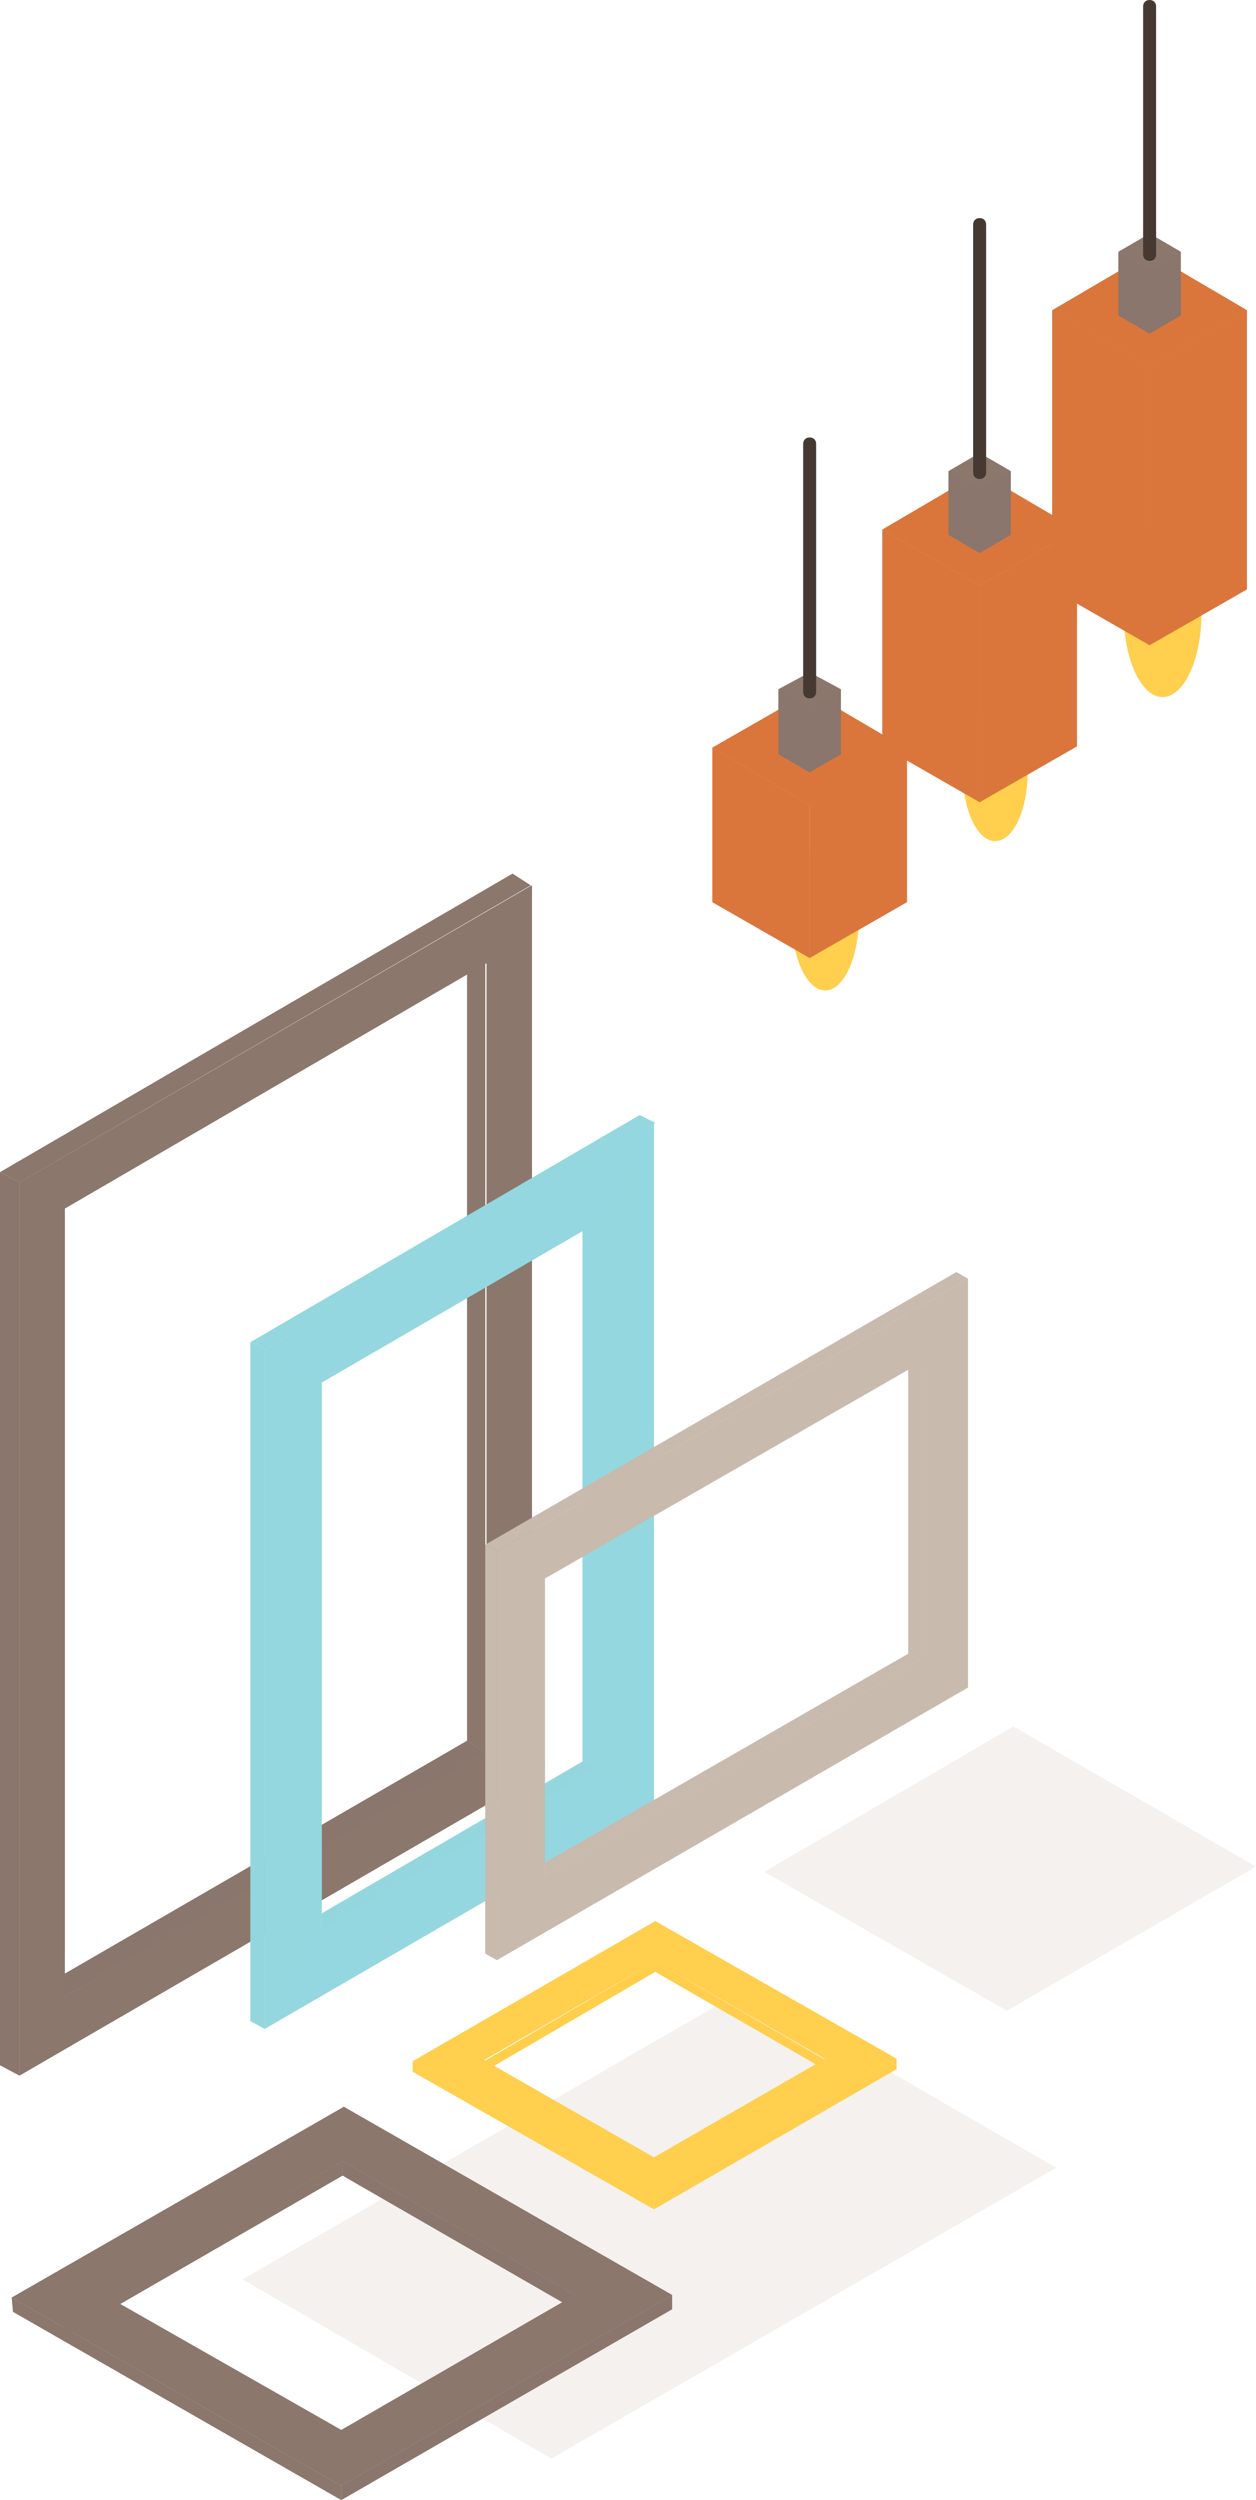 <?xml version="1.0" encoding="utf-8"?>
<!-- Generator: Adobe Illustrator 19.0.0, SVG Export Plug-In . SVG Version: 6.00 Build 0)  -->
<svg version="1.1" id="Layer_1" xmlns="http://www.w3.org/2000/svg" xmlns:xlink="http://www.w3.org/1999/xlink" x="0px" y="0px"
	 viewBox="0 0 96.8 192.6" style="enable-background:new 0 0 96.8 192.6;" xml:space="preserve">
<style type="text/css">
	.st0{opacity:0.2;fill:#C8BAAD;}
	.st1{fill:#8B776C;}
	.st2{opacity:0.8;fill:#8B776C;}
	.st3{opacity:0.5;fill:#8B776C;}
	.st4{opacity:0.3;fill:#8B776C;}
	.st5{fill:#94D7DF;}
	.st6{opacity:0.8;fill:#94D7DF;}
	.st7{opacity:0.5;fill:#94D7DF;}
	.st8{opacity:0.3;fill:#94D7DF;}
	.st9{fill:#C8BAAD;}
	.st10{opacity:0.8;fill:#C8BAAD;}
	.st11{opacity:0.5;fill:#C8BAAD;}
	.st12{opacity:0.3;fill:#C8BAAD;}
	.st13{fill:#FFCF4D;}
	.st14{opacity:0.8;fill:#FFCF4D;}
	.st15{opacity:0.5;fill:#FFCF4D;}
	.st16{opacity:0.3;fill:#FFCF4D;}
	.st17{fill:#DA763C;}
	.st18{opacity:0.5;fill:#DA763C;}
	.st19{fill:#453932;}
</style>
<g>
	<polygon class="st0" points="18.7,175.6 42.5,189.4 81.4,167 57.5,153.2 	"/>
	<polygon class="st0" points="58.9,144.2 77.6,154.9 96.8,143.8 78.1,133 	"/>
	<g>
		<g>
			<polygon class="st1" points="37.4,135 36,134.1 36,72.9 37.4,73.7 			"/>
			<polygon class="st2" points="37.4,135 36,134.1 36,72.9 37.4,73.7 			"/>
			<polygon class="st1" points="36,134.1 37.4,135 5,153.8 4.9,152.1 			"/>
			<polygon class="st3" points="36,134.1 37.4,135 5,153.8 4.9,152.1 			"/>
			<path class="st3" d="M1.5,91.1l0,68.8l39.5-22.9V68.2L1.5,91.1z M37.4,134.9L5,153.8V93.1l32.5-18.9V134.9z"/>
			<path class="st1" d="M1.5,91.1l0,68.8l39.5-22.9V68.2L1.5,91.1z M37.4,134.9L5,153.8V93.1l32.5-18.9V134.9z"/>
			<polygon class="st1" points="1.5,159.9 0,159.1 0,90.3 1.5,91.1 			"/>
			<polygon class="st3" points="1.5,159.9 0,159.1 0,90.3 1.5,91.1 			"/>
			<polygon class="st1" points="40.9,68.2 39.5,67.3 0,90.3 1.5,91.1 			"/>
			<g>
				<polygon class="st4" points="37.4,74.2 40.9,68.2 1.5,91.1 5,93.1 37.4,74.2 				"/>
			</g>
			<polygon class="st4" points="37.4,134.9 37.4,134.9 5,153.8 5,153.8 1.5,159.9 40.9,136.9 			"/>
		</g>
		<g>
			<polygon class="st5" points="46,136.3 44.9,135.7 44.9,89.1 46,89.7 			"/>
			<polygon class="st6" points="46,136.3 44.9,135.7 44.9,89.1 46,89.7 			"/>
			<polygon class="st5" points="44.9,135.7 46,136.3 24.8,148.7 24.8,147.4 			"/>
			<polygon class="st7" points="44.9,135.7 46,136.3 24.8,148.7 24.8,147.4 			"/>
			<path class="st7" d="M20.4,104l0,52.3l30-17.4V86.5L20.4,104z M46,136.3l-21.2,12.3l0-42.1L46,94.2V136.3z"/>
			<path class="st5" d="M20.4,104l0,52.3l30-17.4V86.5L20.4,104z M46,136.3l-21.2,12.3l0-42.1L46,94.2V136.3z"/>
			<polygon class="st5" points="20.4,156.3 19.3,155.7 19.3,103.4 20.4,104 			"/>
			<polygon class="st7" points="20.4,156.3 19.3,155.7 19.3,103.4 20.4,104 			"/>
			<polygon class="st5" points="50.5,86.5 49.3,85.9 19.3,103.4 20.4,104 			"/>
			<polygon class="st8" points="20.4,104 24.8,106.5 46,94.2 50.5,86.5 			"/>
			<polygon class="st8" points="20.4,156.3 24.8,148.7 46,136.3 50.5,138.9 			"/>
		</g>
		<g>
			<polygon class="st9" points="70.9,127.9 70,127.4 70,100.7 70.9,101.2 			"/>
			<polygon class="st10" points="70.9,127.9 70,127.4 70,100.7 70.9,101.2 			"/>
			<polygon class="st9" points="70,127.4 70.9,127.9 42,144.5 42,143.5 			"/>
			<polygon class="st11" points="70,127.4 70.9,127.9 42,144.5 42,143.5 			"/>
			<path class="st11" d="M38.3,119.5V151l36.3-21V98.5L38.3,119.5z M70.9,127.9L42,144.5l0-22.9L70.9,105V127.9z"/>
			<path class="st9" d="M38.3,119.5V151l36.3-21V98.5L38.3,119.5z M70.9,127.9L42,144.5l0-22.9L70.9,105V127.9z"/>
			<polygon class="st9" points="38.3,151 37.4,150.5 37.4,119 38.3,119.5 			"/>
			<polygon class="st11" points="38.3,151 37.4,150.5 37.4,119 38.3,119.5 			"/>
			<polygon class="st9" points="74.6,98.5 73.7,98 37.4,119 38.3,119.5 			"/>
			<polygon class="st12" points="38.3,119.5 42,121.6 70.9,105 74.6,98.5 			"/>
			<polygon class="st12" points="38.3,151 42,144.5 70.9,127.9 74.6,130 			"/>
		</g>
		<g>
			<polygon class="st1" points="26.4,166.5 26.4,167.6 5.1,179.9 5.1,178.9 			"/>
			<polygon class="st2" points="26.4,166.5 26.4,167.6 5.1,179.9 5.1,178.9 			"/>
			<polygon class="st1" points="26.4,167.6 26.4,166.5 44.3,176.8 43.4,177.4 			"/>
			<polygon class="st3" points="26.4,167.6 26.4,166.5 44.3,176.8 43.4,177.4 			"/>
			<path class="st3" d="M26.3,191.5l25.5-14.7l-25.3-14.5L0.9,177L26.3,191.5z M26.4,166.5l17.9,10.3l-18,10.4L8.4,177L26.4,166.5z"
				/>
			<path class="st1" d="M26.3,191.5l25.5-14.7l-25.3-14.5L0.9,177L26.3,191.5z M26.4,166.5l17.9,10.3l-18,10.4L8.4,177L26.4,166.5z"
				/>
			<polygon class="st1" points="51.8,176.8 51.8,177.9 26.3,192.6 26.3,191.5 			"/>
			<polygon class="st3" points="51.8,176.8 51.8,177.9 26.3,192.6 26.3,191.5 			"/>
			<polygon class="st1" points="0.9,177 1,178.1 26.3,192.6 26.3,191.5 			"/>
			<polygon class="st4" points="26.3,191.5 26.3,187.2 8.4,177 0.9,177 			"/>
			<polygon class="st4" points="51.8,176.8 44.3,176.8 26.4,166.5 26.4,162.3 			"/>
		</g>
		<g>
			<polygon class="st13" points="50.5,151.1 50.5,151.9 34.9,161 34.9,160.2 			"/>
			<polygon class="st14" points="50.5,151.1 50.5,151.9 34.9,161 34.9,160.2 			"/>
			<polygon class="st13" points="50.5,151.9 50.5,151.1 63.6,158.7 63,159.1 			"/>
			<polygon class="st15" points="50.5,151.9 50.5,151.1 63.6,158.7 63,159.1 			"/>
			<path class="st15" d="M50.4,169.4l18.7-10.8L50.5,148l-18.7,10.8L50.4,169.4z M50.5,151.1l13.1,7.5l-13.2,7.6l-13.1-7.5
				L50.5,151.1z"/>
			<path class="st13" d="M50.4,169.4l18.7-10.8L50.5,148l-18.7,10.8L50.4,169.4z M50.5,151.1l13.1,7.5l-13.2,7.6l-13.1-7.5
				L50.5,151.1z"/>
			<polygon class="st13" points="69.1,158.6 69.1,159.4 50.4,170.2 50.4,169.4 			"/>
			<polygon class="st15" points="69.1,158.6 69.1,159.4 50.4,170.2 50.4,169.4 			"/>
			<polygon class="st13" points="31.8,158.8 31.8,159.6 50.4,170.2 50.4,169.4 			"/>
			<polygon class="st16" points="50.4,169.4 50.4,166.3 37.3,158.8 31.8,158.8 			"/>
			<polygon class="st16" points="69.1,158.6 63.6,158.7 50.5,151.1 50.5,148 			"/>
		</g>
	</g>
</g>
<g>
	<ellipse class="st13" cx="89.6" cy="47.2" rx="3" ry="6.5"/>
	<ellipse class="st13" cx="76.7" cy="59.5" rx="2.5" ry="5.3"/>
	<ellipse class="st13" cx="63.6" cy="70.6" rx="2.6" ry="5.7"/>
	<g>
		<polygon class="st17" points="88.6,49.7 81.1,45.4 81.1,23.9 88.6,28.2 		"/>
		<polygon class="st17" points="88.6,49.7 96.1,45.4 96.1,23.9 88.6,28.2 		"/>
		<polygon class="st17" points="88.6,49.7 96.1,45.4 96.1,23.9 88.6,28.2 		"/>
		<polygon class="st18" points="88.6,49.7 96.1,45.4 96.1,23.9 88.6,28.2 		"/>
		<polygon class="st17" points="96.1,23.9 88.6,28.2 81.1,23.9 88.6,19.5 		"/>
		<polygon class="st17" points="88.6,49.7 81.1,45.4 81.1,23.9 88.6,28.2 		"/>
		<polygon class="st18" points="88.6,49.7 81.1,45.4 81.1,23.9 88.6,28.2 		"/>
		<polygon class="st17" points="96.1,23.9 88.6,28.2 81.1,23.9 88.6,19.5 		"/>
	</g>
	<g>
		<polygon class="st1" points="88.6,25.7 86.2,24.3 86.2,19.4 88.6,20.8 		"/>
		<polygon class="st1" points="88.6,25.7 91,24.3 91,19.4 88.6,20.8 		"/>
		<polygon class="st1" points="88.6,25.7 91,24.3 91,19.4 88.6,20.8 		"/>
		<polygon class="st3" points="88.6,25.7 91,24.3 91,19.4 88.6,20.8 		"/>
		<polygon class="st1" points="91,19.4 88.6,20.8 86.2,19.4 88.6,18 		"/>
		<polygon class="st1" points="88.6,25.7 86.2,24.3 86.2,19.4 88.6,20.8 		"/>
		<polygon class="st3" points="88.6,25.7 86.2,24.3 86.2,19.4 88.6,20.8 		"/>
		<polygon class="st1" points="91,19.4 88.6,20.8 86.2,19.4 88.6,18 		"/>
	</g>
	<g>
		<polygon class="st17" points="75.5,61.8 68,57.5 68,40.8 75.5,45.1 		"/>
		<polygon class="st17" points="75.5,61.8 83,57.5 83,40.8 75.5,45.1 		"/>
		<polygon class="st18" points="75.5,61.8 83,57.5 83,40.8 75.5,45.1 		"/>
		<polygon class="st17" points="83,40.8 75.5,45.1 68,40.8 75.5,36.4 		"/>
		<polygon class="st18" points="75.5,61.8 68,57.5 68,40.8 75.5,45.1 		"/>
		<polygon class="st17" points="83,40.8 75.5,45.1 68,40.8 75.5,36.4 		"/>
	</g>
	<g>
		<polygon class="st17" points="62.4,73.8 54.9,69.5 54.9,57.6 62.4,62 		"/>
		<polygon class="st17" points="62.4,73.8 69.9,69.5 69.9,57.6 62.4,62 		"/>
		<polygon class="st18" points="62.4,73.8 69.9,69.5 69.9,57.6 62.4,62 		"/>
		<polygon class="st17" points="69.9,57.7 62.4,62 54.9,57.6 62.4,53.3 		"/>
		<polygon class="st18" points="62.4,73.8 54.9,69.5 54.9,57.6 62.4,62 		"/>
		<polygon class="st17" points="69.9,57.7 62.4,62 54.9,57.6 62.4,53.3 		"/>
	</g>
	<g>
		<polygon class="st1" points="75.5,42.6 73.1,41.2 73.1,36.3 75.5,37.7 		"/>
		<polygon class="st1" points="75.5,42.6 77.9,41.2 77.9,36.3 75.5,37.7 		"/>
		<polygon class="st1" points="75.5,42.6 77.9,41.2 77.9,36.3 75.5,37.7 		"/>
		<polygon class="st3" points="75.5,42.6 77.9,41.2 77.9,36.3 75.5,37.7 		"/>
		<polygon class="st1" points="77.9,36.3 75.5,37.7 73.1,36.3 75.5,34.9 		"/>
		<polygon class="st1" points="75.5,42.6 73.1,41.2 73.1,36.3 75.5,37.7 		"/>
		<polygon class="st3" points="75.5,42.6 73.1,41.2 73.1,36.3 75.5,37.7 		"/>
		<polygon class="st1" points="77.9,36.3 75.5,37.7 73.1,36.3 75.5,34.9 		"/>
	</g>
	<g>
		<polygon class="st1" points="62.4,59.5 60,58.1 60,53.1 62.4,54.5 		"/>
		<polygon class="st1" points="62.4,59.5 64.8,58.1 64.8,53.1 62.4,54.5 		"/>
		<polygon class="st1" points="62.4,59.5 64.8,58.1 64.8,53.1 62.4,54.5 		"/>
		<polygon class="st3" points="62.4,59.5 64.8,58.1 64.8,53.1 62.4,54.5 		"/>
		<polygon class="st1" points="64.8,53.1 62.4,54.5 60,53.1 62.4,51.8 		"/>
		<polygon class="st1" points="62.4,59.5 60,58.1 60,53.1 62.4,54.5 		"/>
		<polygon class="st3" points="62.4,59.5 60,58.1 60,53.1 62.4,54.5 		"/>
		<polygon class="st1" points="64.8,53.1 62.4,54.5 60,53.1 62.4,51.8 		"/>
	</g>
	<g>
		<path class="st19" d="M88.6,20.1c-0.3,0-0.5-0.2-0.5-0.5V0.5c0-0.3,0.2-0.5,0.5-0.5c0.3,0,0.5,0.2,0.5,0.5v19.1
			C89.1,19.9,88.9,20.1,88.6,20.1z"/>
	</g>
	<g>
		<path class="st19" d="M75.5,36.9c-0.3,0-0.5-0.2-0.5-0.5V17.3c0-0.3,0.2-0.5,0.5-0.5c0.3,0,0.5,0.2,0.5,0.5v19.1
			C76,36.7,75.8,36.9,75.5,36.9z"/>
	</g>
	<g>
		<path class="st19" d="M62.4,53.8c-0.3,0-0.5-0.2-0.5-0.5V34.2c0-0.3,0.2-0.5,0.5-0.5c0.3,0,0.5,0.2,0.5,0.5v19.1
			C62.9,53.6,62.7,53.8,62.4,53.8z"/>
	</g>
</g>
</svg>
